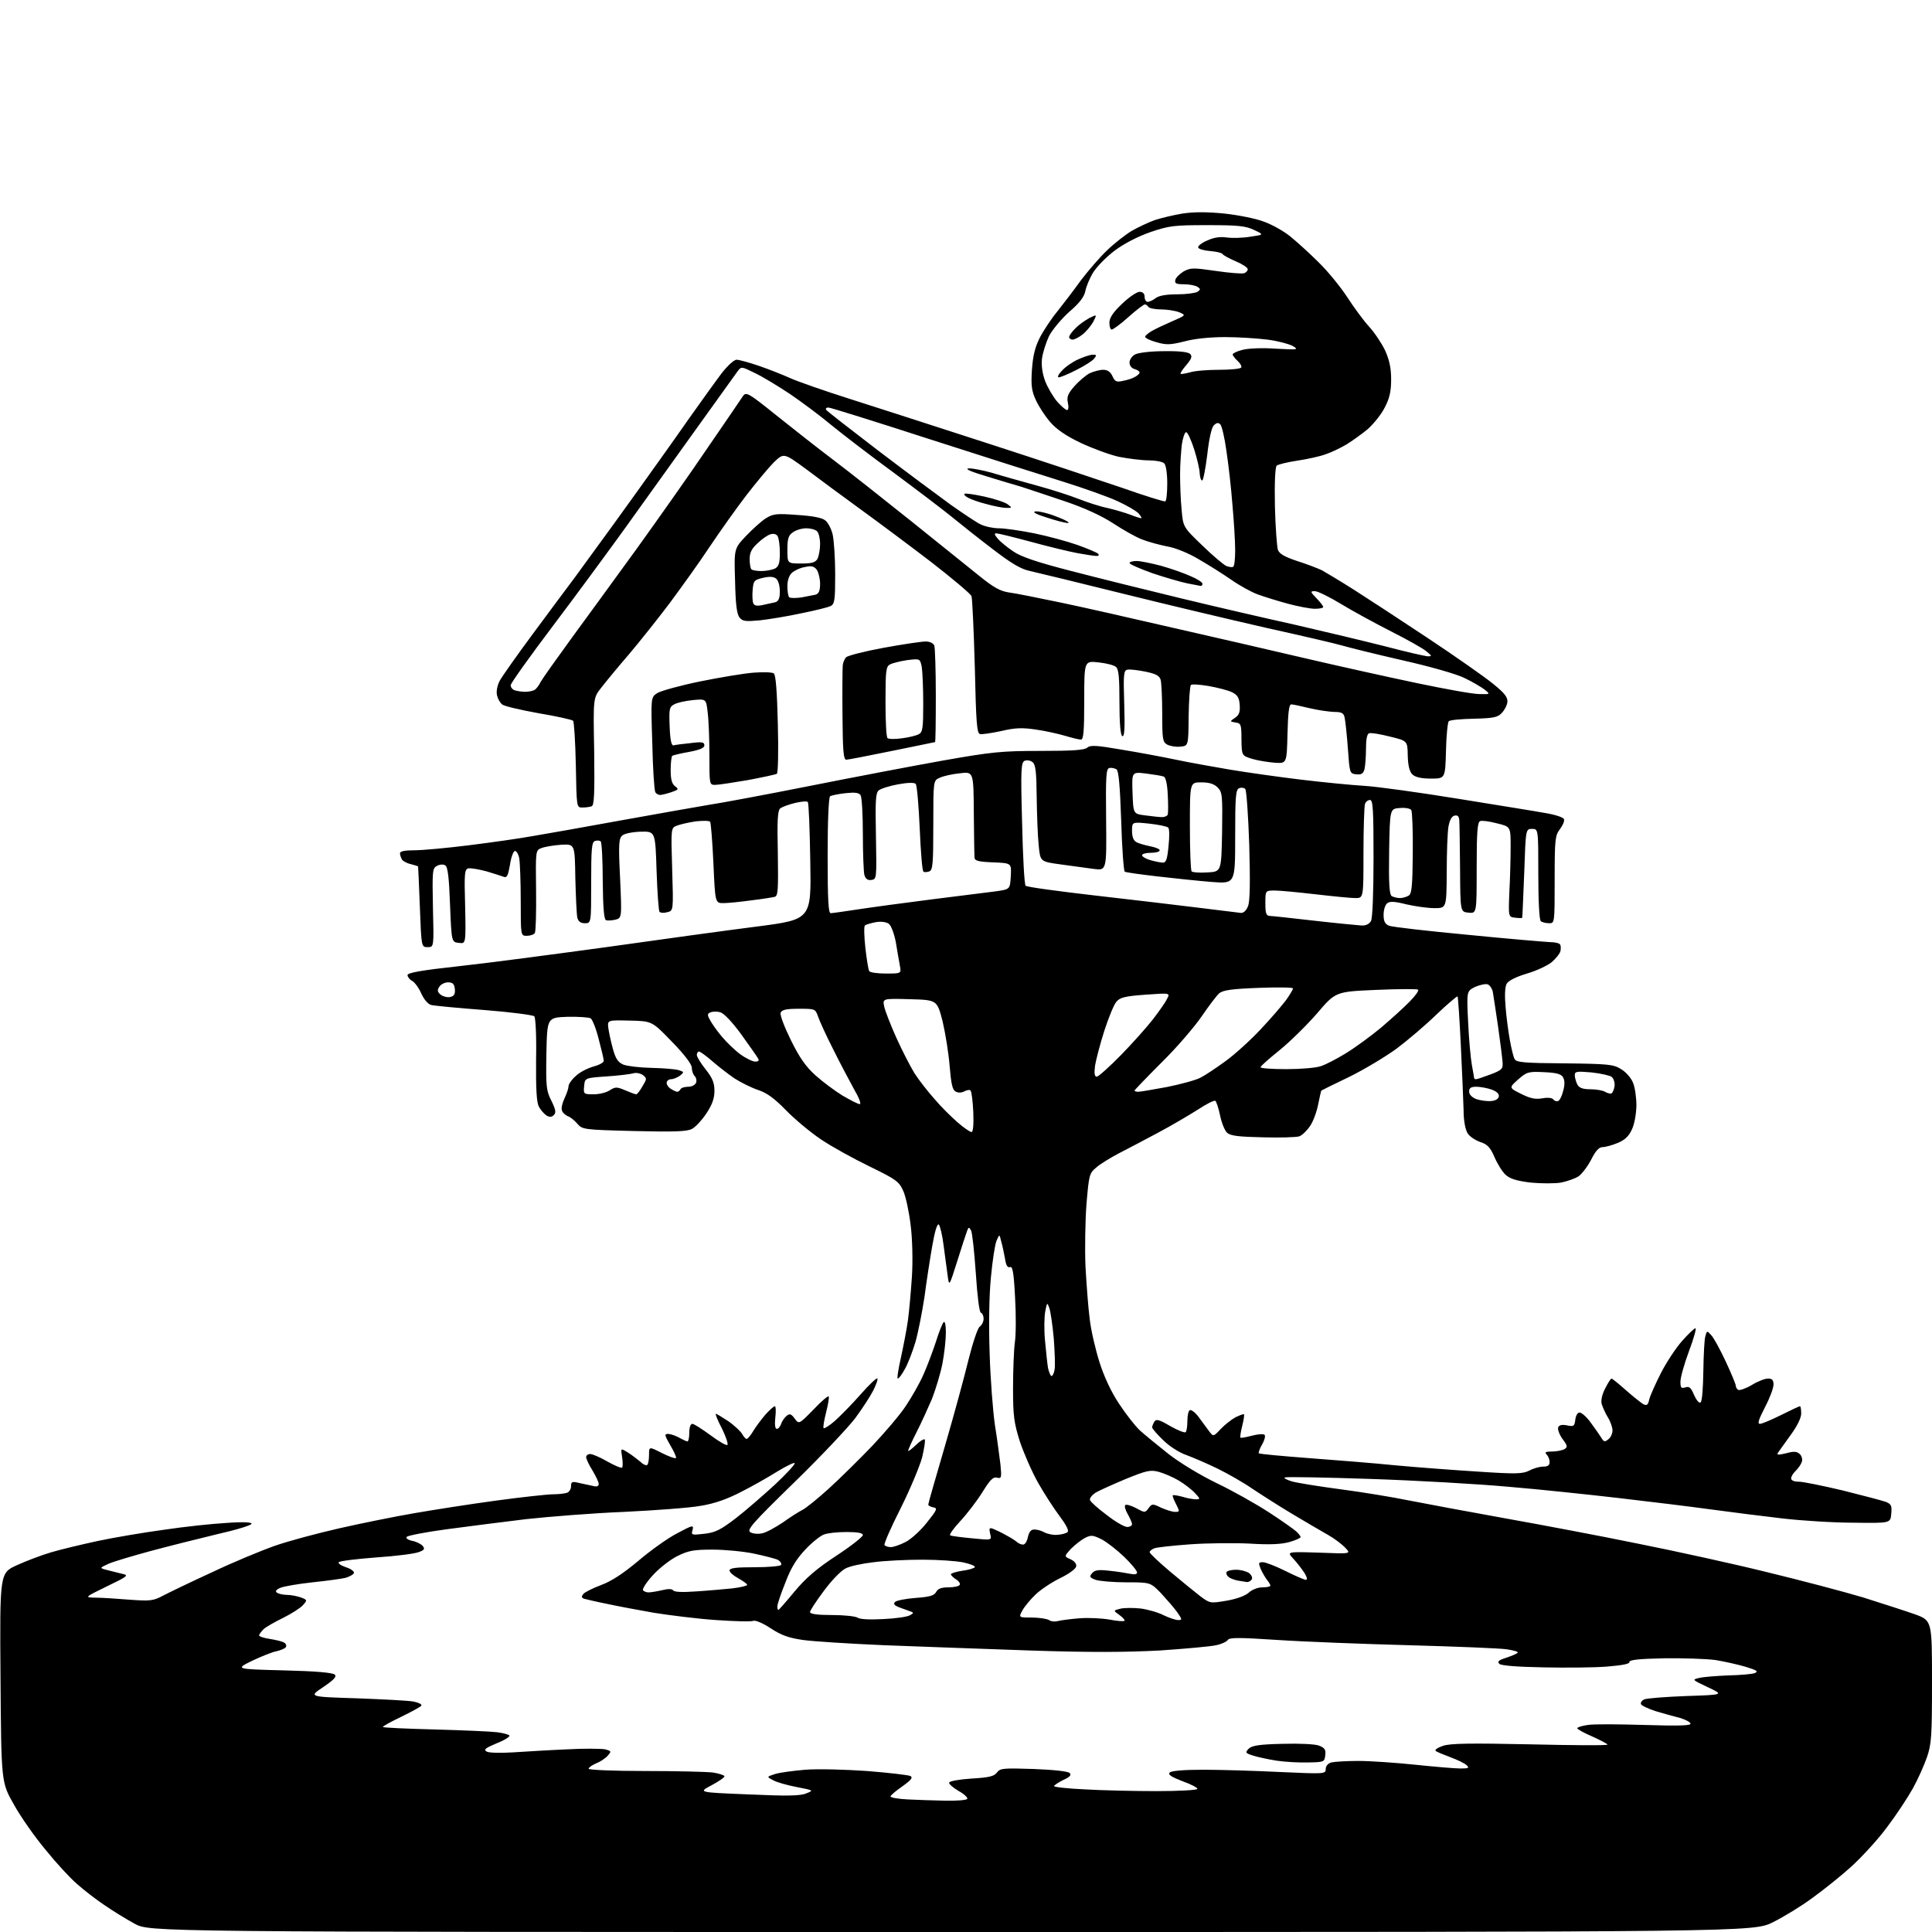 <?xml version="1.0" encoding="UTF-8" standalone="no"?>
<svg 
  version="1.1" 
  xmlns="http://www.w3.org/2000/svg" 
  xmlns:xlink="http://www.w3.org/1999/xlink" 
  xmlns:svg="http://www.w3.org/2000/svg"
  xmlns:rdf="http://www.w3.org/1999/02/22-rdf-syntax-ns#"
  xmlns:cc="http://creativecommons.org/ns#"
  xmlns:dc="http://purl.org/dc/elements/1.1/"
  viewBox="0 0 768 768"
  width="768"
  height="768"
>
<style>svg {background-color: white; }</style>"
<path stroke="none" fill="black" fill-rule="evenodd" d="M378.3,768.0C59.5,768.0 59.5,768.0 53.5,764.7C50.2,762.9 44.8,759.6 41.5,757.3C38.2,755.1 33.3,751.3 30.6,748.9C27.8,746.5 22.2,740.4 18.1,735.3C13.9,730.3 8.2,722.2 5.5,717.3C0.5,708.5 0.5,708.5 0.2,666.9C-0.1,625.3 -0.1,625.3 6.7,622.2C10.4,620.5 16.5,618.2 20.2,617.1C23.9,616.0 32.2,614.0 38.7,612.6C45.2,611.2 57.1,609.2 65.2,608.1C73.2,606.9 84.4,605.7 89.9,605.4C96.5,604.9 100.0,605.1 100.0,605.7C100.0,606.3 93.8,608.2 86.2,609.9C78.7,611.7 66.8,614.7 59.7,616.6C52.7,618.5 45.3,620.7 43.2,621.6C39.5,623.3 39.5,623.3 42.5,624.1C44.1,624.5 46.9,625.2 48.5,625.6C51.3,626.2 51.0,626.5 42.5,630.6C33.5,635.0 33.5,635.0 38.0,635.1C40.5,635.1 46.5,635.5 51.5,635.9C59.7,636.5 60.9,636.4 65.0,634.2C67.5,632.9 76.2,628.7 84.5,624.9C92.7,621.0 103.8,616.4 109.2,614.5C114.6,612.6 126.2,609.5 135.0,607.5C143.8,605.5 157.2,602.8 164.8,601.5C172.3,600.2 186.9,597.9 197.3,596.5C207.6,595.1 217.8,594.0 219.9,594.0C222.1,594.0 224.5,593.7 225.4,593.4C226.3,593.1 227.0,591.9 227.0,590.8C227.0,589.0 227.4,588.8 230.2,589.5C232.0,589.9 234.5,590.4 235.8,590.7C237.2,591.1 238.0,590.8 238.0,589.9C238.0,589.1 236.8,586.7 235.5,584.5C234.1,582.3 233.0,579.9 233.0,579.2C233.0,578.6 233.7,578.0 234.6,578.0C235.5,578.0 238.6,579.3 241.5,581.0C244.3,582.6 247.0,583.7 247.3,583.4C247.6,583.1 247.6,581.2 247.3,579.2C246.7,575.6 246.7,575.6 249.6,577.4C251.2,578.4 253.4,580.1 254.6,581.1C255.7,582.2 257.0,582.7 257.3,582.3C257.7,582.0 258.0,580.2 258.0,578.3C258.0,575.0 258.0,575.0 263.1,577.6C265.9,579.0 268.4,579.9 268.7,579.6C269.0,579.4 268.0,577.1 266.5,574.6C264.1,570.4 264.0,570.0 265.7,570.0C266.7,570.1 268.6,570.7 270.0,571.5C271.4,572.3 272.8,572.9 273.2,573.0C273.7,573.0 274.0,571.4 274.0,569.5C274.0,567.4 274.5,566.0 275.2,566.0C275.9,566.0 279.1,568.1 282.4,570.5C285.6,572.9 288.7,574.7 289.1,574.4C289.6,574.1 288.6,571.2 287.0,567.9C285.3,564.7 284.2,562.0 284.6,562.0C284.9,562.0 287.1,563.4 289.6,565.0C292.0,566.7 294.4,569.0 295.0,570.0C295.6,571.1 296.4,572.0 296.8,572.0C297.2,572.0 298.4,570.6 299.4,568.9C300.4,567.2 302.6,564.3 304.2,562.4C305.9,560.5 307.6,559.0 308.0,559.0C308.4,559.0 308.5,561.0 308.2,563.5C307.9,566.3 308.1,568.0 308.8,568.0C309.4,568.0 310.1,567.1 310.5,566.1C310.8,565.0 311.8,563.6 312.6,562.9C313.9,561.8 314.5,562.0 315.9,563.9C317.6,566.2 317.6,566.2 323.3,560.4C326.3,557.2 329.1,554.8 329.4,555.1C329.7,555.4 329.2,558.2 328.4,561.4C327.6,564.6 327.1,567.4 327.4,567.7C327.7,568.0 329.7,566.7 331.8,564.9C333.9,563.0 338.6,558.3 342.1,554.3C345.6,550.3 348.6,547.5 348.8,548.0C349.0,548.5 348.2,550.6 347.1,552.8C346.0,555.0 342.8,559.9 340.0,563.7C337.2,567.4 326.3,579.0 315.7,589.3C299.0,605.6 296.7,608.2 298.3,609.1C299.3,609.7 301.4,609.9 303.0,609.5C304.6,609.2 308.2,607.2 311.2,605.2C314.1,603.1 317.6,600.9 319.0,600.2C320.4,599.5 325.1,595.7 329.5,591.7C333.9,587.7 341.6,580.1 346.6,574.9C351.6,569.6 357.7,562.5 360.0,559.0C362.3,555.6 365.5,550.0 367.0,546.6C368.5,543.3 370.7,537.4 372.0,533.5C373.2,529.6 374.6,526.1 375.1,525.6C375.6,525.0 376.0,526.7 376.0,529.7C376.0,532.5 375.4,538.1 374.6,542.2C373.8,546.2 371.9,552.4 370.5,556.0C369.0,559.5 366.3,565.5 364.4,569.2C362.5,572.9 361.0,576.3 361.0,576.7C361.0,577.1 362.3,576.1 364.0,574.5C365.6,572.9 367.2,571.9 367.6,572.2C367.9,572.6 367.4,575.7 366.6,579.2C365.7,582.6 361.9,591.8 358.1,599.4C354.2,607.1 351.3,613.7 351.6,614.2C351.9,614.6 353.0,615.0 354.1,615.0C355.2,615.0 357.8,614.1 359.9,613.0C362.0,612.0 365.9,608.5 368.4,605.3C372.5,600.2 372.8,599.5 371.0,599.2C369.9,599.0 369.0,598.5 369.0,598.1C369.0,597.6 372.0,587.2 375.6,574.9C379.2,562.6 383.4,547.1 385.0,540.5C386.7,533.7 388.6,528.1 389.4,527.4C390.3,526.8 391.0,525.4 391.0,524.2C391.0,523.1 390.5,522.0 389.9,521.8C389.3,521.6 388.5,515.4 387.9,506.1C387.3,497.6 386.5,490.0 386.0,489.1C385.2,487.7 385.0,487.7 384.4,489.4C384.0,490.5 382.2,495.9 380.5,501.4C377.3,511.5 377.3,511.5 376.7,507.0C376.4,504.5 375.6,499.2 375.1,495.1C374.6,491.0 373.7,487.3 373.2,486.8C372.6,486.2 371.6,489.4 370.6,495.2C369.7,500.3 368.3,509.4 367.5,515.5C366.6,521.5 365.0,529.6 363.9,533.5C362.7,537.4 360.9,542.2 359.7,544.2C358.6,546.3 357.3,548.0 356.9,548.0C356.5,548.0 357.1,544.3 358.1,539.8C359.1,535.2 360.4,528.6 360.9,525.0C361.4,521.4 362.1,513.5 362.5,507.5C362.9,501.3 362.7,492.4 362.0,487.1C361.4,481.9 360.1,475.8 359.1,473.5C357.4,469.7 356.4,468.9 345.7,463.7C339.3,460.6 330.6,455.8 326.3,452.9C322.0,450.0 315.8,444.8 312.4,441.3C307.9,436.7 305.0,434.5 301.4,433.3C298.7,432.4 294.5,430.3 292.0,428.7C289.5,427.0 285.5,423.9 283.1,421.8C280.7,419.7 278.3,418.0 277.9,418.0C277.4,418.0 277.0,418.6 277.0,419.4C277.0,420.1 278.6,422.7 280.5,425.1C283.2,428.5 284.0,430.4 284.0,433.6C284.0,436.7 283.1,439.1 280.8,442.6C279.0,445.3 276.4,448.1 275.0,448.8C273.0,449.8 268.0,450.0 252.0,449.6C232.0,449.1 231.5,449.0 229.5,446.7C228.4,445.4 226.7,444.0 225.7,443.7C224.8,443.3 223.7,442.4 223.4,441.5C223.0,440.7 223.5,438.5 224.4,436.6C225.3,434.7 226.0,432.6 226.0,431.8C226.0,431.0 227.2,429.2 228.8,427.8C230.3,426.3 233.4,424.7 235.8,424.0C238.1,423.4 240.0,422.4 240.0,421.7C240.0,421.0 239.1,417.2 238.0,413.1C237.0,409.0 235.5,405.3 234.8,404.8C234.1,404.4 229.9,404.1 225.5,404.2C217.5,404.5 217.5,404.5 217.2,418.8C217.0,431.9 217.1,433.5 219.2,437.6C220.9,441.1 221.1,442.3 220.2,443.2C219.3,444.1 218.5,444.2 217.2,443.4C216.3,442.8 214.9,441.2 214.2,439.9C213.3,438.2 213.0,432.8 213.1,421.2C213.3,411.9 212.9,404.5 212.4,404.0C211.9,403.5 202.9,402.3 192.5,401.5C182.0,400.7 172.6,399.8 171.4,399.5C170.2,399.2 168.6,397.4 167.5,395.0C166.5,392.7 164.8,390.4 163.8,389.9C162.8,389.4 162.0,388.3 162.0,387.6C162.0,386.7 167.5,385.7 182.2,384.1C193.4,382.9 219.8,379.4 241.0,376.5C262.2,373.5 289.2,369.8 301.0,368.3C322.5,365.5 322.5,365.5 322.1,342.5C321.9,329.8 321.5,319.2 321.1,318.8C320.8,318.4 318.5,318.6 316.0,319.2C313.5,319.8 310.9,320.8 310.2,321.3C309.1,322.2 308.9,326.0 309.2,339.2C309.4,353.5 309.3,356.1 308.0,356.5C307.2,356.7 303.0,357.4 298.7,357.9C294.4,358.5 289.4,359.0 287.6,359.0C284.3,359.0 284.3,359.0 283.6,343.3C283.2,334.6 282.6,327.2 282.3,326.7C282.0,326.2 279.5,326.2 276.6,326.5C273.8,326.9 270.4,327.7 269.1,328.2C266.7,329.1 266.7,329.1 267.2,345.5C267.7,362.0 267.7,362.0 265.3,362.6C264.0,363.0 262.6,362.9 262.2,362.5C261.8,362.2 261.3,354.8 261.0,346.2C260.5,330.5 260.5,330.5 254.8,330.6C251.6,330.7 248.3,331.3 247.4,332.1C246.0,333.3 245.8,335.3 246.5,349.2C247.2,364.9 247.2,364.9 244.6,365.6C243.2,365.9 241.6,366.0 240.9,365.8C240.1,365.5 239.7,360.7 239.6,350.3C239.6,342.0 239.2,334.8 238.8,334.5C238.4,334.1 237.4,334.0 236.5,334.3C235.2,334.8 235.0,337.4 235.0,351.0C235.0,367.0 235.0,367.0 232.5,367.0C230.8,367.0 229.9,366.3 229.5,364.8C229.2,363.5 228.9,356.4 228.7,349.0C228.5,335.5 228.5,335.5 223.1,335.8C220.1,336.0 216.6,336.6 215.3,337.1C212.9,338.0 212.9,338.0 213.1,353.9C213.2,362.6 213.0,370.3 212.6,370.9C212.2,371.5 210.8,372.0 209.4,372.0C207.0,372.0 207.0,372.0 207.0,358.1C207.0,350.5 206.7,342.8 206.4,341.1C206.0,339.3 205.2,338.1 204.6,338.3C204.0,338.5 203.1,341.0 202.7,343.9C202.0,347.9 201.5,349.0 200.4,348.6C199.6,348.3 196.5,347.3 193.5,346.4C190.5,345.6 187.2,345.0 186.2,345.2C184.7,345.5 184.5,346.9 184.9,360.3C185.2,375.2 185.2,375.2 182.4,374.8C179.5,374.5 179.5,374.5 178.9,359.7C178.5,348.7 178.0,344.6 177.0,344.0C176.2,343.5 174.8,343.6 173.7,344.2C171.9,345.1 171.8,346.2 172.1,360.9C172.5,376.5 172.5,376.5 170.0,376.5C167.5,376.5 167.5,376.5 166.9,360.5C166.6,351.7 166.2,344.4 166.2,344.4C166.1,344.3 164.8,343.9 163.3,343.5C161.8,343.2 160.2,342.3 159.8,341.7C159.4,341.0 159.0,339.9 159.0,339.2C159.0,338.4 160.8,338.0 164.8,338.0C167.9,338.0 177.7,337.1 186.5,336.0C195.3,334.9 206.6,333.3 211.5,332.4C216.4,331.6 232.7,328.7 247.5,326.0C262.4,323.3 277.9,320.6 282.0,319.9C286.1,319.3 303.9,316.0 321.5,312.5C339.1,309.0 363.2,304.4 375.0,302.3C394.3,298.9 398.2,298.5 413.6,298.5C426.1,298.5 431.1,298.2 432.2,297.2C433.5,296.1 436.0,296.3 445.9,298.0C452.6,299.1 462.3,300.9 467.5,302.0C472.7,303.1 482.2,304.8 488.7,305.9C495.2,307.0 507.9,308.8 517.0,309.9C526.1,311.0 537.5,312.1 542.5,312.4C547.5,312.7 564.1,315.0 579.5,317.5C594.9,320.0 610.6,322.5 614.3,323.2C618.1,323.8 621.4,324.9 621.7,325.6C622.0,326.4 621.2,328.1 620.1,329.6C618.2,332.1 618.0,333.5 618.0,349.6C618.0,367.0 618.0,367.0 615.8,367.0C614.5,367.0 613.0,366.6 612.5,366.2C611.9,365.8 611.5,358.3 611.5,347.5C611.5,329.5 611.5,329.5 609.0,329.5C606.5,329.5 606.5,329.5 605.9,347.0C605.5,356.6 605.2,364.6 605.1,364.8C605.1,365.0 603.8,365.0 602.3,364.8C599.6,364.5 599.6,364.5 600.0,354.5C600.3,349.0 600.5,340.9 600.5,336.6C600.5,328.6 600.5,328.6 595.1,327.3C592.1,326.5 589.1,326.1 588.4,326.4C587.3,326.8 587.0,330.7 587.0,345.0C587.0,363.1 587.0,363.1 583.8,362.8C580.5,362.5 580.5,362.5 580.4,345.5C580.3,336.1 580.2,327.5 580.1,326.2C580.0,324.5 579.5,324.0 578.3,324.2C577.1,324.4 576.3,325.9 575.8,328.5C575.4,330.7 575.1,338.9 575.1,346.8C575.0,361.0 575.0,361.0 570.2,361.0C567.6,361.0 562.6,360.3 559.1,359.5C554.3,358.3 552.4,358.2 551.4,359.1C550.6,359.7 550.0,361.8 550.0,363.6C550.0,366.2 550.5,367.3 552.2,368.0C553.5,368.5 567.5,370.1 583.5,371.6C599.5,373.2 614.1,374.4 616.0,374.5C617.9,374.5 619.8,374.9 620.1,375.4C620.5,375.8 620.5,377.1 620.3,378.1C620.0,379.2 618.4,381.1 616.8,382.5C615.2,383.8 610.8,385.9 607.0,387.0C602.4,388.4 599.7,389.8 598.9,391.1C598.2,392.5 598.1,395.8 598.5,400.4C598.8,404.3 599.6,410.2 600.2,413.5C600.8,416.8 601.6,420.2 602.1,421.0C602.7,422.3 605.9,422.6 622.0,422.7C639.4,422.9 641.4,423.1 644.4,425.0C646.3,426.1 648.4,428.5 649.1,430.3C649.9,432.0 650.5,436.2 650.5,439.5C650.4,443.1 649.7,447.0 648.6,449.2C647.4,451.8 645.7,453.3 642.9,454.4C640.7,455.3 638.1,456.0 637.0,456.0C635.6,456.0 634.2,457.6 632.5,461.0C631.1,463.7 628.8,466.7 627.5,467.6C626.1,468.5 623.0,469.6 620.5,470.1C618.1,470.5 612.7,470.5 608.5,470.1C602.8,469.4 600.3,468.6 598.5,467.0C597.2,465.8 595.2,462.6 594.1,460.0C592.4,456.1 591.3,454.9 588.5,454.0C586.5,453.3 584.2,451.8 583.4,450.5C582.5,449.0 581.8,445.6 581.8,441.3C581.7,437.6 581.2,425.9 580.7,415.5C580.2,405.1 579.6,396.3 579.4,396.1C579.2,395.9 575.4,399.1 571.0,403.3C566.7,407.5 559.5,413.6 555.1,416.9C550.7,420.1 542.2,425.2 536.3,428.1C530.4,430.9 525.4,433.4 525.3,433.5C525.1,433.6 524.6,436.1 524.0,439.0C523.4,442.0 522.0,445.9 520.7,447.7C519.5,449.5 517.6,451.3 516.5,451.7C515.4,452.1 508.9,452.3 502.0,452.1C492.4,451.9 489.1,451.5 487.8,450.3C486.9,449.5 485.6,446.4 485.0,443.4C484.4,440.5 483.5,437.8 483.1,437.6C482.6,437.3 479.5,438.9 476.0,441.2C472.5,443.4 465.4,447.6 460.1,450.4C454.8,453.2 447.9,456.9 444.7,458.5C441.5,460.2 437.5,462.6 435.9,464.0C433.0,466.4 432.9,466.9 431.9,478.5C431.4,485.1 431.2,496.4 431.5,503.5C431.9,510.6 432.6,520.1 433.2,524.5C433.7,528.9 435.5,536.6 437.1,541.6C438.9,547.3 441.8,553.5 444.9,558.1C447.6,562.2 451.3,566.9 453.1,568.6C455.0,570.3 460.1,574.5 464.4,577.9C469.0,581.5 477.1,586.4 483.7,589.6C490.0,592.6 499.2,597.8 504.3,601.1C509.4,604.4 514.3,607.9 515.2,608.7C516.2,609.6 517.0,610.6 517.0,611.0C517.0,611.4 515.0,612.3 512.5,613.0C509.3,613.9 504.5,614.1 496.7,613.6C490.5,613.3 479.9,613.4 473.0,613.9C466.1,614.4 459.7,615.1 458.8,615.5C457.8,615.9 457.0,616.6 457.0,617.0C457.0,617.5 460.6,620.9 465.1,624.7C469.5,628.4 474.9,632.8 477.1,634.5C481.0,637.4 481.1,637.4 487.6,636.3C491.7,635.6 495.1,634.3 496.4,633.1C497.7,631.9 500.0,631.0 501.8,631.0C503.6,631.0 505.0,630.7 505.0,630.3C505.0,630.0 504.4,628.9 503.7,628.1C503.0,627.2 501.9,625.3 501.2,623.8C500.2,621.3 500.2,621.0 502.0,621.0C503.1,621.0 507.2,622.6 511.0,624.5C514.8,626.4 518.5,628.0 519.1,628.0C519.8,628.0 519.6,627.0 518.5,625.2C517.5,623.7 515.6,621.2 514.1,619.6C511.5,616.8 511.5,616.8 524.3,617.2C537.1,617.7 537.1,617.7 534.8,615.3C533.5,613.9 530.5,611.6 528.0,610.2C525.5,608.8 519.2,605.1 514.0,602.0C508.8,598.9 501.6,594.3 498.0,591.9C494.4,589.4 488.1,585.8 484.0,583.8C479.9,581.8 474.3,579.4 471.6,578.4C468.9,577.5 464.8,574.9 462.4,572.5C460.0,570.2 458.0,567.9 458.0,567.4C458.0,566.9 458.4,565.9 458.9,565.1C459.6,564.0 460.8,564.3 465.2,566.9C468.2,568.6 471.0,569.7 471.3,569.3C471.7,569.0 472.0,567.0 472.0,564.9C472.0,562.8 472.4,560.9 472.9,560.6C473.4,560.2 474.9,561.3 476.2,562.9C477.4,564.6 479.3,567.1 480.4,568.6C482.3,571.2 482.3,571.2 485.2,568.1C486.8,566.4 489.5,564.3 491.1,563.4C492.8,562.6 494.3,562.0 494.5,562.2C494.7,562.4 494.4,564.5 493.8,566.8C493.2,569.2 492.9,571.2 493.1,571.5C493.3,571.7 495.4,571.3 497.7,570.7C500.0,570.1 502.3,569.9 502.7,570.4C503.1,570.8 502.7,572.5 501.7,574.2C500.7,575.9 500.2,577.5 500.4,577.7C500.7,578.0 509.5,578.8 520.0,579.6C530.5,580.4 546.1,581.6 554.8,582.5C563.4,583.3 578.2,584.4 587.7,585.0C602.7,586.0 605.2,585.9 607.9,584.6C609.5,583.7 612.0,583.0 613.5,583.0C615.2,583.0 616.0,582.5 616.0,581.2C616.0,580.2 615.5,578.9 614.8,578.2C613.9,577.3 614.4,577.0 617.0,577.0C618.9,577.0 621.2,576.5 622.0,576.0C623.2,575.2 623.1,574.6 621.1,572.0C619.9,570.3 619.1,568.2 619.4,567.4C619.8,566.5 620.8,566.2 622.9,566.6C625.6,567.2 625.9,566.9 626.2,564.4C626.4,562.7 627.1,561.5 627.9,561.5C628.7,561.5 630.8,563.3 632.4,565.6C634.1,567.9 636.0,570.6 636.6,571.6C637.6,573.2 637.9,573.3 639.4,572.1C640.3,571.4 641.0,569.8 641.0,568.6C641.0,567.5 640.2,565.1 639.2,563.5C638.2,561.9 637.1,559.4 636.7,558.1C636.3,556.6 636.9,554.2 638.1,551.9C639.2,549.7 640.3,548.0 640.6,548.0C640.9,548.0 643.5,550.1 646.3,552.6C649.1,555.1 652.2,557.5 653.1,558.1C654.6,558.9 655.1,558.6 655.6,556.3C656.0,554.7 658.1,550.0 660.3,545.7C662.5,541.4 666.3,535.7 668.7,533.0C671.2,530.2 673.5,528.0 674.0,528.0C674.4,528.0 673.3,532.1 671.4,537.1C669.5,542.2 668.0,547.6 668.0,549.2C668.0,551.7 668.3,552.0 670.0,551.5C671.5,551.0 672.2,551.6 673.4,554.5C674.3,556.5 675.4,557.9 676.0,557.5C676.6,557.1 677.0,552.0 677.1,545.2C677.2,538.8 677.5,532.4 677.9,531.2C678.5,528.9 678.6,528.9 680.2,530.7C681.2,531.7 683.8,536.5 686.0,541.2C688.2,545.9 690.0,550.3 690.0,550.8C690.0,551.4 690.4,552.2 691.0,552.5C691.5,552.8 693.9,552.0 696.3,550.6C698.7,549.1 701.6,548.0 702.8,548.0C704.5,548.0 705.0,548.6 705.0,550.4C705.0,551.8 703.5,555.8 701.6,559.4C699.1,564.3 698.5,566.0 699.6,566.0C700.4,566.0 704.2,564.4 708.0,562.5C711.8,560.6 715.2,559.0 715.5,559.0C715.8,559.0 716.0,560.3 716.0,561.9C716.0,563.7 714.4,566.9 711.7,570.6C709.3,573.9 707.1,577.0 706.7,577.6C706.2,578.4 707.1,578.4 710.0,577.7C712.9,576.9 714.2,576.9 715.3,577.9C716.1,578.5 716.6,579.9 716.3,581.0C716.0,582.0 714.9,583.6 713.9,584.6C712.9,585.5 712.0,586.9 712.0,587.7C712.0,588.5 713.2,589.0 715.1,589.0C716.7,589.0 724.6,590.6 732.6,592.5C740.6,594.5 748.2,596.5 749.6,597.0C751.8,597.9 752.1,598.5 751.8,601.7C751.5,605.5 751.5,605.5 737.0,605.3C729.0,605.3 716.2,604.5 708.5,603.6C700.8,602.7 688.0,601.1 680.0,600.0C672.0,598.9 655.6,596.9 643.5,595.5C631.4,594.1 611.6,592.0 599.5,591.0C587.4,589.9 562.8,588.5 544.8,587.9C526.8,587.3 511.5,587.0 510.8,587.3C510.1,587.5 511.3,588.2 513.6,588.9C515.8,589.5 524.5,590.9 532.8,592.0C541.2,593.1 553.5,595.1 560.3,596.5C567.0,597.8 584.0,601.0 598.0,603.5C612.0,606.0 635.9,610.5 651.0,613.6C666.1,616.6 689.3,621.7 702.6,625.0C715.8,628.2 732.9,632.7 740.6,635.0C748.2,637.4 757.5,640.4 761.2,641.7C768.0,644.2 768.0,644.2 768.0,668.5C768.0,690.1 767.8,693.3 766.0,698.5C764.9,701.7 762.4,707.3 760.4,710.9C758.4,714.5 753.8,721.5 750.0,726.5C746.3,731.5 739.8,738.5 735.7,742.2C731.6,745.9 724.7,751.4 720.4,754.5C716.1,757.7 709.0,762.0 704.8,764.1C697.0,768.0 697.0,768.0 378.3,768.0zM375.7,715.8C380.2,715.9 384.1,715.6 384.5,715.1C384.8,714.6 383.2,713.1 381.0,711.9C378.8,710.6 377.1,709.1 377.3,708.6C377.5,708.0 381.5,707.3 386.3,707.0C393.2,706.6 395.2,706.1 396.3,704.6C397.6,702.9 398.8,702.8 410.9,703.2C418.6,703.5 424.5,704.1 425.2,704.8C426.0,705.6 425.3,706.4 422.6,707.6C420.6,708.6 419.0,709.7 419.0,710.0C419.0,710.4 424.5,711.0 431.2,711.3C437.8,711.7 450.7,712.0 459.7,712.0C468.6,712.0 476.0,711.6 476.0,711.1C476.0,710.6 473.3,709.2 469.9,708.0C465.5,706.3 464.2,705.4 465.0,704.6C465.7,703.9 470.7,703.5 478.3,703.5C485.0,703.5 498.7,703.9 508.8,704.4C526.6,705.2 527.0,705.2 527.0,703.2C527.0,702.0 527.9,701.0 529.2,700.6C530.5,700.3 535.3,700.0 540.0,700.0C544.7,700.0 554.8,700.7 562.5,701.5C570.2,702.3 578.3,703.0 580.5,703.0C583.8,703.0 584.2,702.8 583.0,701.7C582.2,700.9 579.2,699.5 576.5,698.5C573.8,697.5 571.1,696.4 570.7,696.0C570.2,695.6 571.5,694.7 573.6,694.0C576.5,693.0 584.6,692.9 608.2,693.4C625.1,693.8 639.0,693.9 639.0,693.5C639.0,693.2 636.3,691.8 633.0,690.3C629.7,688.9 627.0,687.4 627.0,687.0C627.0,686.6 628.9,686.0 631.2,685.7C633.6,685.3 643.7,685.4 653.8,685.7C666.9,686.1 672.0,686.0 672.0,685.2C672.0,684.6 670.1,683.6 667.8,682.9C665.4,682.3 661.1,681.1 658.1,680.2C655.1,679.2 652.5,678.0 652.3,677.4C652.1,676.8 652.7,675.9 653.7,675.5C654.7,675.1 662.2,674.5 670.4,674.2C685.3,673.7 685.3,673.7 678.9,670.7C672.6,667.7 672.5,667.7 675.5,667.0C677.1,666.6 682.3,666.2 687.0,666.0C691.7,665.9 696.4,665.5 697.5,665.1C699.1,664.4 698.5,664.0 694.0,662.6C691.0,661.7 685.6,660.5 682.0,659.9C678.4,659.4 669.2,659.1 661.5,659.2C651.6,659.4 647.6,659.8 647.7,660.7C647.9,661.4 644.9,662.0 638.7,662.5C633.6,662.9 622.2,663.0 613.3,662.8C602.9,662.6 596.7,662.1 596.0,661.4C595.1,660.5 595.8,659.9 598.7,659.0C600.8,658.3 602.9,657.4 603.3,657.0C603.7,656.6 601.7,656.0 598.8,655.6C595.9,655.2 578.4,654.5 560.0,654.0C541.6,653.5 518.0,652.6 507.7,651.9C492.5,650.9 488.7,650.9 488.1,651.9C487.6,652.6 485.5,653.6 483.4,654.0C481.3,654.5 471.2,655.4 461.0,656.1C447.6,656.8 433.4,656.9 409.5,656.1C391.4,655.5 365.2,654.5 351.5,654.0C337.8,653.4 323.2,652.5 319.1,651.9C313.5,651.1 310.5,650.0 306.4,647.3C303.4,645.3 300.4,644.0 299.5,644.3C298.7,644.7 292.0,644.5 284.7,644.0C277.3,643.5 266.2,642.1 259.9,641.1C253.6,640.0 245.1,638.4 241.0,637.5C236.9,636.7 232.9,635.7 232.1,635.5C231.1,635.1 231.1,634.6 231.9,633.6C232.5,632.9 235.7,631.3 238.9,630.1C243.0,628.6 247.6,625.6 253.7,620.5C258.5,616.4 265.5,611.4 269.2,609.5C275.4,606.2 275.8,606.1 275.3,608.2C274.7,610.2 274.9,610.3 280.0,609.7C284.4,609.2 286.5,608.1 292.4,603.6C296.3,600.6 303.3,594.5 308.0,590.2C312.7,585.8 316.2,582.0 315.9,581.6C315.6,581.3 312.5,582.8 308.9,585.0C305.4,587.2 298.9,590.9 294.5,593.1C289.1,595.9 284.1,597.7 278.5,598.6C274.1,599.4 260.4,600.4 248.0,601.0C235.6,601.5 218.1,602.9 209.0,603.9C199.9,605.0 185.8,606.8 177.6,607.9C169.4,609.0 162.2,610.4 161.7,610.9C161.2,611.4 162.0,612.1 163.8,612.5C165.5,612.8 167.4,613.8 168.0,614.5C169.0,615.7 168.7,616.2 166.4,617.0C164.9,617.6 157.3,618.6 149.6,619.1C141.8,619.7 135.1,620.5 134.7,621.0C134.2,621.4 135.5,622.3 137.5,623.0C139.5,623.6 140.9,624.7 140.7,625.3C140.5,625.9 139.0,626.7 137.4,627.2C135.8,627.6 129.9,628.4 124.2,629.0C118.6,629.6 112.8,630.6 111.4,631.2C109.6,632.0 109.3,632.6 110.2,633.2C110.9,633.6 112.7,634.0 114.2,634.0C115.7,634.0 118.1,634.5 119.6,635.0C122.2,636.0 122.2,636.1 120.4,638.1C119.3,639.3 115.8,641.5 112.6,643.1C109.3,644.7 105.8,646.7 104.8,647.6C103.8,648.6 103.0,649.7 103.0,650.1C103.0,650.5 105.0,651.2 107.3,651.5C109.7,651.9 112.3,652.5 113.0,653.0C113.7,653.4 114.0,654.2 113.6,654.8C113.3,655.3 111.6,656.0 109.9,656.4C108.2,656.7 103.8,658.5 100.2,660.2C93.5,663.5 93.5,663.5 112.7,664.0C125.4,664.3 132.3,664.9 133.1,665.7C133.9,666.5 132.8,667.7 128.4,670.7C122.7,674.5 122.7,674.5 141.7,675.1C152.2,675.5 162.4,676.0 164.4,676.4C166.4,676.8 167.8,677.5 167.5,678.0C167.2,678.5 163.5,680.5 159.4,682.5C155.2,684.5 152.0,686.3 152.2,686.5C152.4,686.8 161.8,687.2 173.1,687.5C184.3,687.8 195.4,688.3 197.7,688.6C200.1,688.9 202.2,689.5 202.5,689.9C202.7,690.4 200.5,691.8 197.4,693.0C192.9,694.9 192.1,695.5 193.5,696.3C194.4,696.8 199.0,696.9 203.8,696.6C208.6,696.3 218.2,695.7 225.2,695.4C232.2,695.0 239.1,695.1 240.6,695.4C243.1,696.1 243.1,696.2 241.5,698.0C240.6,699.0 238.5,700.4 236.9,701.0C235.3,701.7 234.0,702.6 234.0,703.1C234.0,703.6 244.1,704.0 256.4,704.0C268.7,704.0 280.8,704.3 283.4,704.6C285.9,705.0 288.0,705.7 288.0,706.1C288.0,706.6 285.6,708.2 282.8,709.7C277.5,712.5 277.5,712.5 297.5,713.3C312.9,714.0 318.2,713.9 320.5,712.9C323.5,711.7 323.5,711.7 316.8,710.4C313.1,709.7 308.8,708.5 307.4,707.7C304.7,706.3 304.7,706.3 308.1,705.2C310.0,704.6 315.4,703.9 320.1,703.5C324.9,703.1 335.9,703.4 344.6,704.0C353.4,704.7 361.1,705.6 361.9,706.0C363.0,706.6 362.2,707.6 358.7,710.1C356.1,711.9 354.0,713.7 354.0,714.1C354.0,714.6 357.0,715.1 360.8,715.3C364.5,715.5 371.2,715.7 375.7,715.8zM520.0,700.6C516.4,700.7 510.8,700.4 507.5,699.9C504.3,699.4 500.1,698.5 498.2,697.9C495.0,696.9 494.9,696.7 496.4,695.1C497.7,693.9 500.6,693.4 509.8,693.2C516.7,693.0 522.7,693.3 524.3,693.9C526.6,694.8 527.1,695.5 526.8,697.8C526.5,700.4 526.3,700.5 520.0,700.6zM420.5,644.4C421.6,644.1 425.4,643.6 429.0,643.3C432.6,643.0 438.0,643.3 441.0,643.8C444.0,644.4 446.7,644.6 447.0,644.3C447.3,644.1 446.4,643.0 445.0,642.0C442.5,640.2 442.5,640.2 445.3,639.5C446.8,639.1 450.5,639.1 453.4,639.4C456.4,639.8 460.5,641.0 462.6,642.1C464.7,643.1 467.3,644.0 468.3,644.0C470.0,644.0 470.0,643.8 467.9,640.8C466.6,639.0 463.7,635.7 461.5,633.3C457.3,629.0 457.3,629.0 447.7,629.0C442.5,629.0 436.9,628.5 435.5,628.0C433.1,627.1 433.0,626.7 434.1,625.4C435.2,624.1 436.6,623.9 441.0,624.4C444.0,624.7 447.7,625.3 449.2,625.6C451.1,626.0 452.0,625.8 452.0,625.1C452.0,624.4 449.7,621.6 446.9,618.9C444.1,616.2 440.0,613.0 437.9,611.9C434.4,610.2 433.7,610.1 431.2,611.4C429.7,612.2 427.3,614.1 425.7,615.7C423.0,618.7 423.0,618.7 425.5,619.8C427.2,620.6 428.0,621.7 427.8,622.7C427.6,623.7 424.8,625.7 421.5,627.3C418.2,628.9 413.8,631.8 411.7,633.8C409.6,635.8 407.2,638.7 406.4,640.2C404.9,643.0 404.9,643.0 410.2,643.0C413.1,643.0 416.2,643.5 417.0,644.0C417.8,644.6 419.4,644.7 420.5,644.4zM351.2,643.6C356.0,643.4 360.7,642.7 361.7,642.1C363.2,641.3 363.3,641.0 362.0,640.6C361.2,640.3 359.2,639.6 357.6,639.0C355.5,638.2 355.0,637.6 355.8,636.8C356.4,636.2 360.1,635.5 364.0,635.2C369.5,634.8 371.3,634.3 372.1,632.9C372.8,631.5 374.2,631.0 377.0,631.0C379.1,631.0 381.2,630.6 381.5,630.0C381.8,629.5 381.2,628.5 380.0,627.8C378.9,627.1 378.0,626.2 378.0,625.8C378.0,625.4 380.0,624.8 382.5,624.4C385.0,624.1 387.2,623.4 387.5,623.0C387.8,622.5 385.7,621.7 383.0,621.1C380.2,620.5 372.9,620.0 366.7,620.0C360.5,620.0 351.8,620.4 347.3,621.0C342.8,621.5 337.7,622.6 336.1,623.5C334.4,624.3 330.5,628.3 327.5,632.4C324.5,636.4 322.0,640.2 322.0,640.8C322.0,641.6 324.8,642.0 330.8,642.0C335.6,642.0 340.2,642.5 341.0,643.1C341.9,643.7 345.9,643.9 351.2,643.6zM309.4,640.0C309.6,640.0 312.5,636.7 315.8,632.7C320.3,627.3 324.7,623.5 332.5,618.4C338.3,614.6 343.0,610.9 343.0,610.2C343.0,609.4 341.0,609.0 336.6,609.0C333.0,609.0 329.0,609.4 327.5,610.0C326.1,610.5 322.7,613.2 320.1,616.0C316.7,619.6 314.4,623.2 312.2,629.1C310.4,633.5 309.0,637.8 309.0,638.6C309.0,639.4 309.2,640.0 309.4,640.0zM257.8,633.0C258.7,633.0 261.2,632.6 263.3,632.1C265.7,631.5 267.2,631.6 267.6,632.2C268.1,632.9 271.4,633.0 276.9,632.6C281.6,632.3 288.1,631.7 291.2,631.4C294.4,631.0 297.0,630.4 297.0,630.0C297.0,629.6 295.4,628.5 293.5,627.4C291.6,626.4 290.0,625.0 290.0,624.3C290.0,623.3 292.6,623.0 299.9,623.0C305.4,623.0 310.1,622.6 310.5,622.1C310.8,621.5 310.2,620.7 309.3,620.1C308.3,619.6 304.0,618.5 299.8,617.6C295.5,616.7 288.1,616.0 283.2,616.0C275.7,616.0 273.6,616.4 269.2,618.6C266.4,620.0 262.0,623.4 259.5,626.2C257.0,628.9 255.3,631.6 255.6,632.1C255.9,632.6 256.9,633.0 257.8,633.0zM495.7,628.9C495.0,628.8 493.4,628.5 492.0,628.3C490.6,628.0 488.9,627.4 488.3,626.8C487.6,626.2 487.3,625.4 487.6,624.9C487.9,624.4 489.6,624.0 491.4,624.0C493.2,624.0 495.4,624.6 496.5,625.3C497.5,626.1 498.0,627.2 497.6,627.8C497.2,628.5 496.3,628.9 495.7,628.9zM406.7,614.0C407.5,614.0 408.3,612.6 408.6,611.0C409.1,608.9 409.8,608.0 411.2,608.0C412.3,608.0 414.1,608.5 415.3,609.2C416.5,609.8 418.8,610.3 420.5,610.1C422.1,610.0 423.9,609.5 424.4,609.0C425.0,608.4 423.7,606.0 421.3,602.8C419.1,599.9 415.2,593.9 412.7,589.5C410.2,585.1 407.0,577.7 405.4,573.0C403.1,565.6 402.7,562.9 402.7,552.0C402.7,545.1 403.0,536.9 403.4,533.8C403.9,530.6 403.9,522.4 403.5,515.6C403.0,505.8 402.5,503.2 401.5,503.7C400.5,504.0 399.9,503.0 399.5,500.3C399.1,498.2 398.5,495.1 398.0,493.5C397.3,490.5 397.3,490.5 396.1,493.3C395.5,494.8 394.5,501.3 393.9,507.8C393.2,515.0 393.0,526.5 393.4,538.0C393.7,548.2 394.7,561.0 395.5,566.5C396.4,572.0 397.3,579.1 397.7,582.2C398.2,587.5 398.1,587.8 396.3,587.4C394.8,587.0 393.6,588.2 390.5,593.2C388.3,596.7 384.4,601.8 381.7,604.7C379.1,607.5 377.3,610.0 377.7,610.3C378.1,610.6 382.1,611.1 386.4,611.5C394.3,612.3 394.3,612.3 393.6,609.7C393.1,607.5 393.3,607.2 394.7,607.7C395.7,608.1 398.1,609.2 400.0,610.3C401.9,611.3 403.9,612.6 404.4,613.1C405.0,613.6 406.0,614.0 406.7,614.0zM448.1,607.0C449.1,607.0 450.0,606.5 450.0,605.9C450.0,605.3 449.2,603.5 448.3,601.9C447.4,600.4 446.9,598.7 447.3,598.3C447.7,597.9 449.7,598.5 451.6,599.5C455.1,601.4 455.2,601.4 456.6,599.5C457.9,597.7 458.2,597.7 461.5,599.3C463.5,600.2 466.0,601.0 467.1,601.0C469.0,601.0 469.0,600.9 467.5,597.9C466.6,596.2 466.0,594.6 466.2,594.4C466.5,594.2 468.2,594.5 470.1,595.0C471.9,595.6 474.4,596.0 475.4,596.0C477.2,596.0 477.2,595.8 474.9,593.4C473.6,592.0 470.7,589.8 468.5,588.5C466.3,587.2 462.8,585.7 460.7,585.1C457.3,584.2 455.9,584.5 447.3,588.0C442.1,590.2 436.7,592.6 435.3,593.5C434.0,594.4 433.0,595.7 433.3,596.3C433.5,597.0 436.4,599.6 439.9,602.2C443.3,604.9 447.0,607.0 448.1,607.0zM418.0,547.0C418.4,547.0 419.0,545.9 419.2,544.5C419.5,543.2 419.3,537.6 418.9,532.2C418.4,526.7 417.6,521.2 417.1,519.9C416.3,517.6 416.2,517.7 415.5,521.3C415.1,523.5 415.0,528.6 415.4,532.8C415.8,537.1 416.3,542.0 416.6,543.8C417.0,545.5 417.6,547.0 418.0,547.0zM386.2,450.0C386.8,450.0 387.1,447.2 386.9,442.1C386.7,437.7 386.2,433.9 385.8,433.5C385.5,433.1 384.3,433.3 383.4,433.8C382.3,434.4 380.9,434.5 379.9,433.9C378.6,433.3 378.1,430.9 377.5,423.8C377.1,418.7 375.8,410.7 374.7,406.0C372.5,397.5 372.5,397.5 361.7,397.2C350.8,396.9 350.8,396.9 351.5,400.2C351.9,402.0 354.1,407.6 356.3,412.5C358.5,417.4 361.8,423.8 363.5,426.6C365.3,429.4 368.9,434.0 371.5,436.9C374.0,439.9 378.2,444.0 380.6,446.1C383.1,448.3 385.6,450.0 386.2,450.0zM341.7,438.9C342.5,439.0 341.5,436.4 339.4,432.8C337.5,429.3 333.7,422.2 331.1,416.9C328.4,411.6 325.8,405.9 325.2,404.1C324.1,401.0 324.0,401.0 317.5,401.0C312.5,401.0 310.8,401.4 310.3,402.6C310.0,403.5 311.8,408.2 314.4,413.5C317.8,420.4 320.3,424.0 324.2,427.5C327.0,430.0 331.8,433.6 334.9,435.5C338.0,437.3 341.1,438.9 341.7,438.9zM592.5,437.7C594.4,437.6 595.6,436.9 595.8,435.9C596.0,434.8 595.0,433.9 592.9,433.1C591.1,432.5 588.4,432.0 586.9,432.0C584.7,432.0 584.0,432.5 584.0,433.9C584.0,435.1 585.1,436.2 586.8,436.9C588.3,437.4 590.8,437.8 592.5,437.7zM619.3,437.7C620.0,437.5 620.9,435.7 621.4,433.6C622.1,431.1 622.0,429.3 621.3,428.2C620.6,426.9 618.5,426.4 613.7,426.2C607.6,425.9 606.9,426.1 603.5,429.1C599.8,432.4 599.8,432.4 604.6,434.8C608.2,436.6 610.2,437.1 613.1,436.6C615.3,436.2 617.1,436.4 617.5,437.1C617.9,437.6 618.7,437.9 619.3,437.7zM236.0,435.0C238.2,435.0 241.1,434.3 242.4,433.4C244.6,432.0 245.2,432.0 248.5,433.4C250.6,434.3 252.5,435.0 252.9,435.0C253.3,435.0 254.4,433.6 255.4,431.8C257.2,428.8 257.2,428.7 255.5,427.3C254.4,426.6 252.7,426.3 251.6,426.7C250.4,427.0 245.7,427.6 241.0,427.9C232.5,428.5 232.5,428.5 232.2,431.8C231.9,434.9 232.0,435.0 236.0,435.0zM640.5,434.7C641.0,434.5 641.6,433.2 641.8,431.8C642.0,430.5 641.5,428.8 640.7,428.1C639.9,427.5 636.3,426.7 632.6,426.3C626.8,425.8 626.0,425.9 626.0,427.4C626.0,428.4 626.5,430.0 627.0,431.1C627.8,432.5 629.2,433.0 632.3,433.0C634.6,433.0 637.2,433.5 638.0,434.0C638.8,434.5 640.0,434.8 640.5,434.7zM269.2,434.0C269.6,434.0 270.2,433.6 270.5,433.0C270.8,432.4 272.2,432.0 273.6,432.0C275.0,432.0 276.3,431.3 276.7,430.4C277.0,429.6 276.8,428.4 276.1,427.7C275.5,427.1 275.0,425.6 275.0,424.4C275.0,423.1 272.1,419.2 267.1,414.1C259.2,405.9 259.2,405.9 250.3,405.7C241.5,405.5 241.5,405.5 241.8,408.5C242.0,410.1 242.8,413.9 243.6,416.8C244.7,420.9 245.7,422.3 247.8,423.2C249.3,423.8 254.3,424.4 259.0,424.5C263.7,424.6 268.5,425.0 269.8,425.4C272.0,426.1 272.0,426.2 270.3,427.6C269.3,428.3 267.7,429.0 266.8,429.0C265.8,429.0 265.0,429.7 265.0,430.5C265.0,431.2 265.8,432.4 266.8,432.9C267.7,433.5 268.8,434.0 269.2,434.0zM452.5,434.0C453.3,434.0 458.4,433.1 463.9,432.1C469.3,431.0 475.3,429.4 477.2,428.4C479.0,427.5 483.5,424.5 487.2,421.8C490.9,419.1 497.2,413.4 501.1,409.2C505.1,405.0 509.6,399.7 511.2,397.6C512.7,395.5 514.0,393.3 514.0,392.9C514.0,392.5 507.8,392.4 500.2,392.7C489.6,393.1 486.1,393.6 484.6,394.9C483.6,395.8 480.5,399.9 477.7,404.0C474.9,408.1 467.8,416.4 461.8,422.3C455.9,428.2 451.0,433.3 451.0,433.5C451.0,433.8 451.7,434.0 452.5,434.0zM586.8,429.0C587.2,429.0 589.8,428.1 592.5,427.1C597.0,425.4 597.5,424.9 597.3,422.3C597.2,420.8 596.4,414.3 595.5,408.0C594.6,401.7 593.6,395.5 593.4,394.2C593.1,392.9 592.2,391.6 591.4,391.3C590.5,391.0 588.3,391.5 586.4,392.3C583.0,394.0 583.0,394.0 583.6,406.2C583.9,413.0 584.6,420.7 585.1,423.4C585.6,426.1 586.0,428.4 586.0,428.6C586.0,428.8 586.3,429.0 586.8,429.0zM436.0,428.0C436.6,428.0 441.0,424.1 445.6,419.4C450.2,414.7 455.9,408.3 458.3,405.2C460.7,402.1 463.3,398.4 463.9,397.1C465.2,394.7 465.2,394.7 455.4,395.4C447.2,396.0 445.2,396.5 443.8,398.2C442.8,399.3 440.7,404.5 439.0,409.7C437.3,415.0 435.7,421.2 435.3,423.6C434.9,426.8 435.1,428.0 436.0,428.0zM511.4,425.0C517.0,425.0 523.2,424.5 525.1,423.8C527.0,423.2 531.4,420.9 535.0,418.7C538.6,416.5 544.9,411.9 549.0,408.5C553.1,405.0 558.3,400.3 560.4,398.1C562.6,395.9 564.1,393.8 563.7,393.4C563.4,393.1 555.9,393.1 547.0,393.5C530.9,394.2 530.9,394.2 523.5,402.9C519.4,407.6 512.7,414.2 508.6,417.5C504.5,420.8 501.1,423.8 501.1,424.2C501.0,424.7 505.7,425.0 511.4,425.0zM300.2,422.0C301.5,422.0 301.9,421.6 301.3,420.7C300.9,419.9 297.8,415.6 294.6,411.1C291.0,406.2 287.7,402.7 286.3,402.4C285.0,402.0 283.3,402.1 282.5,402.4C281.2,402.9 281.1,403.4 282.1,405.2C282.7,406.5 284.8,409.5 286.8,411.9C288.7,414.2 292.1,417.5 294.3,419.1C296.5,420.7 299.2,422.0 300.2,422.0zM179.1,396.3C180.6,395.9 181.0,395.0 180.8,393.1C180.6,391.1 179.9,390.5 178.1,390.5C176.8,390.5 175.2,391.3 174.6,392.3C173.7,393.7 173.9,394.4 175.3,395.5C176.3,396.2 178.0,396.6 179.1,396.3zM352.2,387.0C358.3,387.0 358.3,387.0 357.7,383.8C357.4,382.0 356.6,377.8 356.1,374.5C355.4,371.0 354.3,368.0 353.3,367.2C352.2,366.5 350.3,366.2 348.0,366.6C346.1,367.0 344.2,367.5 343.8,367.9C343.4,368.3 343.5,372.3 344.0,376.8C344.5,381.3 345.2,385.5 345.5,386.0C345.8,386.6 348.9,387.0 352.2,387.0zM541.2,367.9C543.0,368.0 544.3,367.3 545.0,366.1C545.6,364.9 546.0,355.1 546.0,341.1C546.0,322.0 545.8,318.0 544.6,318.0C543.8,318.0 542.9,318.7 542.6,319.6C542.3,320.5 542.0,329.2 542.0,339.1C542.0,357.0 542.0,357.0 538.8,357.0C537.0,357.0 529.9,356.3 523.0,355.5C516.1,354.7 508.8,354.0 506.8,354.0C503.0,354.0 503.0,354.0 503.0,359.0C503.0,363.1 503.3,364.0 504.8,364.1C505.7,364.1 513.7,365.0 522.5,366.0C531.3,367.0 539.7,367.8 541.2,367.9zM330.2,363.0C330.9,363.0 335.8,362.3 341.0,361.5C346.2,360.7 359.5,358.9 370.5,357.5C381.5,356.1 393.0,354.7 396.0,354.3C401.5,353.5 401.5,353.5 401.8,348.3C402.1,343.1 402.1,343.1 394.8,342.8C389.2,342.6 387.5,342.2 387.4,341.0C387.3,340.2 387.2,332.1 387.1,323.1C387.0,306.7 387.0,306.7 381.5,307.4C378.5,307.7 374.9,308.5 373.5,309.2C371.0,310.3 371.0,310.3 371.0,328.1C371.0,343.3 370.8,345.9 369.4,346.4C368.5,346.7 367.5,346.8 367.1,346.5C366.6,346.3 366.0,338.5 365.6,329.3C365.2,320.1 364.5,312.1 364.0,311.6C363.4,311.0 360.7,311.1 356.9,311.8C353.6,312.4 350.1,313.5 349.3,314.2C348.1,315.2 347.9,318.2 348.2,332.4C348.5,349.2 348.5,349.5 346.4,349.8C344.9,350.0 344.1,349.4 343.6,347.8C343.3,346.5 343.0,339.2 343.0,331.5C343.0,323.8 342.6,316.9 342.1,316.1C341.4,315.1 339.9,314.9 336.1,315.3C333.3,315.6 330.5,316.2 330.0,316.5C329.4,316.9 329.0,326.2 329.0,340.1C329.0,357.8 329.3,363.0 330.2,363.0zM493.3,362.9C494.3,363.0 495.5,361.9 496.1,360.2C496.9,358.4 497.0,350.6 496.6,336.0C496.2,324.2 495.5,314.1 495.0,313.6C494.5,313.1 493.4,313.0 492.6,313.3C491.2,313.9 491.0,316.6 491.0,332.6C491.0,351.3 491.0,351.3 481.8,350.6C476.8,350.2 467.1,349.2 460.2,348.4C453.4,347.6 447.5,346.8 447.1,346.5C446.7,346.3 446.0,337.2 445.7,326.4C445.2,312.1 444.7,306.4 443.8,305.8C443.1,305.4 441.8,305.1 441.0,305.3C439.7,305.5 439.5,308.5 439.7,325.8C439.9,346.1 439.9,346.1 434.7,345.4C431.8,345.0 425.9,344.2 421.5,343.6C413.5,342.5 413.5,342.5 412.9,336.0C412.5,332.4 412.2,323.8 412.1,316.9C412.0,307.0 411.7,304.0 410.5,303.0C409.7,302.3 408.3,302.1 407.4,302.4C405.9,303.0 405.7,305.3 406.3,327.1C406.6,340.4 407.2,351.6 407.7,352.1C408.2,352.6 420.7,354.3 435.5,356.0C450.4,357.7 469.0,359.9 477.0,360.9C485.0,361.9 492.3,362.8 493.3,362.9zM556.5,357.0C557.6,357.0 559.2,356.5 560.0,356.0C561.2,355.3 561.5,352.0 561.6,339.2C561.7,330.4 561.4,322.7 561.0,322.0C560.6,321.4 558.7,321.0 556.4,321.2C552.5,321.5 552.5,321.5 552.2,338.4C552.0,351.3 552.3,355.5 553.2,356.2C553.9,356.6 555.4,357.0 556.5,357.0zM480.0,346.8C485.5,346.5 485.5,346.5 485.8,330.8C486.0,316.1 485.9,314.9 484.0,313.0C482.6,311.6 480.7,311.0 477.5,311.0C473.0,311.0 473.0,311.0 473.0,328.3C473.0,337.9 473.3,346.0 473.7,346.4C474.1,346.8 476.9,347.0 480.0,346.8zM462.2,342.9C463.5,343.0 464.0,341.7 464.5,336.4C464.9,332.8 464.9,329.5 464.4,329.0C463.9,328.5 460.5,327.8 456.8,327.4C450.0,326.7 450.0,326.7 450.0,330.3C450.0,332.7 450.6,334.2 451.8,334.8C452.7,335.3 455.2,336.0 457.2,336.4C459.3,336.8 461.0,337.5 461.0,338.0C461.0,338.6 459.4,339.0 457.5,339.0C455.6,339.0 454.0,339.4 454.0,340.0C454.0,340.5 455.5,341.4 457.2,341.9C459.0,342.4 461.3,342.9 462.2,342.9zM461.6,324.8C462.8,324.9 464.0,324.4 464.2,323.8C464.4,323.1 464.4,319.5 464.2,315.8C464.0,311.7 463.4,309.0 462.6,308.7C461.9,308.4 458.7,307.9 455.6,307.5C449.9,306.8 449.9,306.8 450.2,315.1C450.5,323.5 450.5,323.5 455.0,324.1C457.5,324.4 460.5,324.8 461.6,324.8zM231.5,321.0C229.2,321.0 229.2,321.0 228.9,304.1C228.7,294.8 228.2,286.8 227.8,286.5C227.4,286.1 221.2,284.7 214.0,283.5C206.8,282.2 200.3,280.7 199.6,280.0C198.8,279.4 197.9,277.8 197.6,276.5C197.2,275.0 197.6,272.7 198.6,270.7C199.5,269.0 205.5,260.5 211.8,252.0C218.1,243.5 225.8,233.1 228.9,229.0C231.9,224.9 236.0,219.2 238.0,216.5C240.0,213.8 246.9,204.3 253.2,195.5C259.5,186.7 268.8,173.7 273.8,166.5C278.9,159.3 284.8,151.1 287.0,148.2C289.3,145.3 291.8,143.0 292.8,143.0C293.8,143.0 297.8,144.1 301.6,145.4C305.4,146.7 311.0,148.9 314.1,150.3C317.2,151.7 327.8,155.4 337.6,158.5C347.4,161.6 372.1,169.6 392.5,176.2C412.9,182.8 436.9,190.8 446.0,193.9C455.1,197.1 462.8,199.5 463.2,199.3C463.7,199.1 464.0,195.8 464.0,192.1C464.0,188.2 463.5,184.9 462.8,184.2C462.1,183.5 459.3,183.0 456.6,183.0C453.8,183.0 448.5,182.3 444.8,181.6C441.2,180.8 434.4,178.3 429.7,176.1C423.8,173.3 420.0,170.7 417.5,167.8C415.4,165.4 412.9,161.5 411.8,159.1C410.1,155.5 409.8,153.2 410.2,147.1C410.6,141.5 411.4,138.1 413.3,134.3C414.8,131.4 417.9,126.7 420.3,123.8C422.6,120.9 426.9,115.3 429.7,111.4C432.6,107.6 437.3,102.1 440.2,99.4C443.1,96.6 447.5,93.2 450.0,91.7C452.5,90.3 456.5,88.4 459.0,87.5C461.4,86.7 466.4,85.5 470.0,84.9C474.6,84.2 479.8,84.2 486.8,84.9C492.3,85.5 499.3,86.9 502.4,88.1C505.5,89.2 510.2,91.8 512.8,93.9C515.4,96.0 520.6,100.7 524.2,104.3C527.9,107.9 533.0,114.2 535.6,118.2C538.2,122.2 542.0,127.4 544.2,129.8C546.4,132.2 549.2,136.4 550.6,139.3C552.3,143.1 553.0,146.3 553.0,150.8C553.0,155.5 552.4,158.3 550.5,161.9C549.2,164.6 546.1,168.4 543.8,170.5C541.4,172.5 537.5,175.3 535.2,176.7C532.8,178.1 529.1,179.9 526.9,180.6C524.8,181.4 519.8,182.5 515.8,183.1C511.8,183.7 508.1,184.6 507.5,185.1C506.9,185.7 506.6,192.0 506.8,201.2C507.0,209.6 507.6,217.4 508.0,218.6C508.6,220.2 510.8,221.4 515.6,223.0C519.4,224.2 523.8,225.9 525.5,226.7C527.1,227.6 532.8,231.0 538.0,234.3C543.2,237.6 556.5,246.3 567.5,253.6C578.5,260.9 590.2,269.1 593.5,271.8C598.2,275.6 599.4,277.2 599.2,279.1C599.1,280.4 598.0,282.4 596.9,283.5C595.3,285.2 593.5,285.5 585.9,285.7C580.9,285.8 576.4,286.2 575.9,286.7C575.5,287.1 574.9,292.5 574.8,298.5C574.5,309.5 574.5,309.5 568.8,309.5C564.8,309.5 562.5,308.9 561.4,307.8C560.3,306.7 559.7,304.3 559.6,300.3C559.5,294.5 559.5,294.5 552.5,292.8C548.6,291.8 544.9,291.2 544.2,291.5C543.4,291.8 543.0,294.0 543.0,297.7C543.0,300.9 542.7,304.5 542.4,305.8C541.9,307.6 541.1,308.0 539.1,307.8C536.5,307.5 536.5,307.3 535.8,297.5C535.4,292.0 534.8,286.5 534.5,285.2C534.1,283.4 533.3,283.0 530.2,283.0C528.2,282.9 523.8,282.3 520.5,281.5C517.2,280.7 514.0,280.0 513.3,280.0C512.4,280.0 512.0,283.3 511.8,291.8C511.5,303.5 511.5,303.5 506.8,303.2C504.3,303.0 500.2,302.4 497.9,301.7C493.6,300.4 493.6,300.4 493.5,294.0C493.5,287.9 493.3,287.5 491.1,287.2C488.8,286.8 488.8,286.8 491.0,285.3C492.6,284.2 493.0,283.0 492.8,280.2C492.6,277.3 491.9,276.2 489.6,275.1C488.1,274.4 483.9,273.3 480.4,272.7C476.9,272.1 473.7,271.9 473.4,272.3C473.0,272.7 472.6,278.3 472.5,284.8C472.4,296.5 472.4,296.5 469.2,296.8C467.5,297.0 465.2,296.6 464.0,296.0C462.2,295.0 462.0,294.0 462.0,283.7C462.0,277.5 461.7,271.5 461.4,270.3C460.9,268.6 459.6,267.9 455.4,267.0C452.4,266.4 449.2,266.0 448.2,266.2C446.7,266.5 446.5,267.8 446.9,279.9C447.2,289.7 447.0,293.1 446.1,292.6C445.4,292.1 445.0,287.5 445.0,279.1C445.0,269.2 444.7,266.0 443.6,265.1C442.8,264.4 439.6,263.6 436.6,263.3C431.0,262.7 431.0,262.7 431.0,278.4C431.0,290.8 430.7,294.0 429.7,294.0C428.9,294.0 426.1,293.3 423.4,292.5C420.7,291.7 415.4,290.5 411.7,290.0C406.3,289.2 403.5,289.3 398.0,290.6C394.2,291.4 390.4,292.0 389.6,291.8C388.3,291.6 388.0,287.2 387.5,265.1C387.1,250.6 386.5,238.0 386.2,237.0C385.8,236.0 378.5,229.9 370.0,223.3C361.5,216.8 348.9,207.4 342.0,202.4C335.1,197.4 325.5,190.3 320.6,186.6C311.6,180.0 311.6,180.0 307.7,183.7C305.6,185.8 300.6,191.8 296.6,197.0C292.6,202.2 286.1,211.4 282.0,217.5C278.0,223.6 270.9,233.4 266.4,239.5C261.8,245.6 254.5,254.8 250.1,260.0C245.6,265.2 240.6,271.3 238.9,273.5C235.8,277.5 235.8,277.5 236.2,298.7C236.4,315.7 236.2,320.1 235.2,320.5C234.4,320.8 232.8,321.0 231.5,321.0zM262.4,316.0C261.7,316.0 260.8,315.5 260.5,314.9C260.1,314.3 259.5,305.6 259.3,295.5C258.7,277.2 258.7,277.2 261.3,275.5C262.8,274.6 270.4,272.5 278.2,270.9C286.1,269.3 295.6,267.7 299.5,267.4C303.4,267.1 307.0,267.2 307.6,267.7C308.4,268.2 308.9,275.2 309.2,287.8C309.5,298.6 309.3,307.3 308.8,307.6C308.3,307.9 303.1,309.0 297.3,310.1C291.4,311.1 285.6,312.0 284.3,312.0C282.0,312.0 282.0,311.9 282.0,300.2C282.0,293.8 281.7,286.1 281.3,283.1C280.7,277.8 280.7,277.8 275.4,278.3C272.5,278.6 269.2,279.3 268.0,280.0C266.1,281.0 265.9,281.8 266.2,288.8C266.4,294.2 266.9,296.4 267.7,296.3C268.4,296.1 271.4,295.7 274.5,295.4C279.1,294.8 280.0,295.0 280.0,296.3C280.0,297.3 278.2,298.1 273.9,298.9C270.5,299.5 267.5,300.2 267.2,300.5C266.9,300.8 266.6,303.3 266.6,306.1C266.6,309.8 267.1,311.6 268.3,312.5C269.9,313.7 269.8,313.9 266.9,314.9C265.1,315.5 263.1,316.0 262.4,316.0zM336.4,302.0C335.3,302.0 335.0,298.5 334.9,284.2C334.8,274.5 334.9,265.6 335.0,264.5C335.1,263.4 335.7,262.0 336.3,261.3C337.0,260.6 343.7,258.9 351.3,257.5C358.9,256.1 366.4,255.0 368.0,255.0C369.6,255.0 371.0,255.7 371.4,256.6C371.7,257.5 372.0,266.5 372.0,276.6C372.0,286.7 371.9,295.0 371.7,295.0C371.6,295.0 363.8,296.6 354.6,298.5C345.3,300.4 337.1,302.0 336.4,302.0zM358.4,293.5C361.1,293.2 364.2,292.4 365.2,291.9C366.8,291.0 367.0,289.5 367.0,279.6C367.0,273.4 366.7,266.8 366.4,265.0C365.7,261.8 365.7,261.8 360.7,262.4C357.9,262.8 354.8,263.6 353.8,264.1C352.2,265.0 352.0,266.5 352.0,278.9C352.0,286.5 352.3,293.0 352.8,293.4C353.2,293.8 355.7,293.9 358.4,293.5zM588.0,275.9C592.5,276.0 592.5,276.0 590.0,274.0C588.6,273.0 585.1,270.9 582.1,269.5C579.2,268.0 568.3,264.9 557.6,262.5C547.1,260.1 536.2,257.4 533.5,256.6C530.8,255.8 517.0,252.6 503.0,249.5C489.0,246.3 463.3,240.2 446.0,235.9C428.7,231.6 412.2,227.6 409.5,227.0C405.7,226.2 402.1,224.0 394.5,218.2C389.0,214.0 381.8,208.3 378.4,205.5C375.1,202.8 364.7,194.9 355.4,188.0C346.1,181.2 334.9,172.6 330.5,169.0C326.1,165.3 318.7,159.8 314.0,156.6C309.3,153.5 303.1,149.7 300.1,148.3C294.8,145.7 294.7,145.6 293.2,147.6C292.5,148.6 284.9,159.2 276.4,171.0C267.9,182.8 255.5,200.2 248.8,209.5C242.1,218.8 229.1,236.5 219.8,248.8C210.6,261.0 203.0,271.6 203.0,272.4C203.0,273.2 203.7,274.1 204.6,274.4C205.5,274.7 207.4,275.0 208.8,275.0C210.3,275.0 212.0,274.6 212.6,274.2C213.2,273.8 214.3,272.4 214.9,271.1C215.6,269.8 221.0,262.2 226.9,254.1C232.8,246.1 244.6,229.8 253.2,218.0C261.7,206.2 274.4,188.2 281.3,178.0C288.3,167.8 294.6,158.6 295.3,157.5C296.6,155.7 297.3,156.0 308.6,165.1C315.1,170.3 325.4,178.4 331.5,183.0C337.6,187.6 351.5,198.6 362.5,207.4C373.5,216.2 385.6,226.0 389.5,229.1C394.8,233.4 397.6,235.0 401.0,235.5C403.5,235.8 412.9,237.7 422.0,239.6C431.1,241.5 450.9,246.0 466.0,249.5C481.1,252.9 504.8,258.4 518.5,261.6C532.2,264.8 552.5,269.3 563.5,271.6C574.5,273.9 585.5,275.9 588.0,275.9zM567.5,260.9C569.3,260.9 569.3,260.8 567.0,258.9C565.6,257.7 559.3,254.2 553.0,251.0C546.7,247.8 537.7,242.9 533.1,240.1C528.5,237.3 523.8,235.0 522.7,235.0C520.8,235.0 520.8,235.2 523.3,237.8C524.8,239.3 526.0,240.9 526.0,241.3C526.0,241.7 524.5,242.0 522.7,242.0C520.9,242.0 516.1,241.1 512.0,240.0C507.9,238.9 502.5,237.2 500.0,236.3C497.5,235.4 492.8,232.8 489.5,230.5C486.2,228.2 480.3,224.5 476.5,222.3C472.5,219.9 467.1,217.7 463.9,217.2C460.9,216.6 456.4,215.4 453.9,214.4C451.5,213.5 446.4,210.6 442.6,208.1C438.0,205.1 431.4,202.0 423.1,199.2C416.2,196.9 408.5,194.3 406.0,193.5C403.5,192.8 397.2,190.9 392.0,189.3C386.0,187.5 383.4,186.4 385.0,186.2C386.4,186.1 390.6,186.9 394.5,188.0C398.4,189.2 406.3,191.4 412.1,193.0C418.0,194.6 425.4,197.0 428.7,198.3C432.0,199.6 437.1,201.3 440.1,201.9C443.1,202.6 447.2,203.8 449.3,204.6C451.3,205.4 453.3,206.0 453.7,206.0C454.0,206.0 453.5,205.2 452.6,204.1C451.7,203.1 447.9,200.9 444.2,199.2C440.5,197.5 431.0,194.1 423.0,191.6C415.0,189.1 391.0,181.5 369.6,174.6C348.3,167.7 330.1,162.0 329.3,162.0C328.5,162.0 328.1,162.4 328.4,162.9C328.7,163.4 338.1,170.7 349.2,179.2C360.4,187.7 373.3,197.3 378.0,200.7C382.7,204.0 387.9,207.5 389.7,208.4C391.5,209.3 394.8,210.0 397.0,210.0C399.3,210.0 405.6,210.9 411.1,212.0C416.5,213.1 424.2,215.2 428.2,216.6C432.2,218.0 435.9,219.6 436.5,220.1C437.0,220.7 436.8,221.0 435.9,221.0C435.0,221.0 431.7,220.5 428.4,219.9C425.2,219.3 416.8,217.3 409.9,215.4C402.9,213.5 396.7,212.0 396.0,212.0C395.1,212.0 395.4,212.7 396.6,214.1C397.6,215.3 400.4,217.6 402.8,219.2C405.9,221.3 411.9,223.4 425.9,227.0C436.3,229.7 456.0,234.6 469.7,237.9C483.3,241.2 503.7,245.9 515.0,248.4C526.3,251.0 542.2,254.8 550.5,256.9C558.8,259.1 566.4,260.8 567.5,260.9zM302.0,246.6C296.4,247.1 295.2,247.0 294.0,245.5C292.9,244.2 292.4,240.3 292.2,230.9C291.8,218.1 291.8,218.1 296.5,213.1C299.2,210.3 302.7,207.1 304.5,206.0C307.4,204.2 308.8,204.1 316.9,204.7C323.1,205.1 326.8,205.8 328.1,206.9C329.2,207.8 330.5,210.3 331.0,212.5C331.5,214.7 332.0,221.8 332.0,228.2C332.0,238.4 331.8,240.1 330.2,240.9C329.3,241.4 324.0,242.7 318.5,243.8C313.0,245.0 305.6,246.2 302.0,246.6zM303.2,240.5C305.0,240.1 307.3,239.6 308.2,239.4C309.5,239.0 310.0,237.8 310.0,235.1C310.0,232.9 309.4,230.7 308.5,230.0C307.5,229.2 305.9,229.1 303.3,229.7C299.8,230.5 299.5,230.9 299.2,234.4C299.0,236.5 299.1,238.9 299.4,239.7C299.8,240.8 300.9,241.0 303.2,240.5zM318.5,237.5C320.7,237.1 323.3,236.6 324.2,236.4C325.5,236.0 326.0,234.8 326.0,232.1C326.0,230.1 325.4,227.6 324.7,226.5C323.6,225.1 322.6,224.8 320.0,225.4C318.1,225.7 315.8,226.8 314.8,227.7C313.7,228.7 313.0,230.7 313.0,233.0C313.0,235.0 313.3,237.0 313.7,237.4C314.1,237.8 316.3,237.8 318.5,237.5zM477.2,232.9C476.8,232.8 474.5,232.4 472.0,231.9C469.5,231.4 463.3,229.6 458.2,227.9C453.2,226.1 449.0,224.3 449.0,223.8C449.0,223.4 450.2,223.0 451.8,223.0C453.3,223.0 457.7,223.9 461.5,224.9C465.4,226.0 470.6,227.8 473.2,229.0C475.9,230.1 478.0,231.5 478.0,232.0C478.0,232.6 477.7,233.0 477.2,232.9zM302.7,227.0C304.6,227.0 307.0,226.5 308.1,226.0C309.6,225.1 310.0,223.9 310.0,219.7C310.0,216.8 309.6,213.9 309.1,213.1C308.6,212.3 307.5,212.0 306.2,212.4C305.0,212.8 302.7,214.4 301.1,216.0C298.8,218.1 298.0,219.7 298.0,222.2C298.0,224.1 298.3,226.0 298.7,226.3C299.0,226.7 300.9,227.0 302.7,227.0zM490.2,225.3C490.7,225.1 491.0,222.1 491.0,218.7C491.0,215.3 490.5,207.1 489.9,200.5C489.4,193.9 488.3,184.3 487.5,179.1C486.8,174.0 485.7,169.3 485.1,168.7C484.3,167.9 483.6,168.0 482.5,169.1C481.6,170.0 480.6,174.5 479.9,180.8C479.2,186.4 478.3,191.0 477.9,191.0C477.4,191.0 477.0,189.8 476.9,188.2C476.9,186.7 475.9,182.4 474.7,178.6C473.5,174.9 472.1,171.8 471.5,171.8C470.9,171.9 470.2,174.1 469.8,176.7C469.5,179.3 469.1,184.7 469.1,188.5C469.1,192.3 469.3,198.7 469.7,202.5C470.3,209.5 470.3,209.5 477.9,216.8C482.1,220.9 486.4,224.5 487.5,225.0C488.6,225.4 489.8,225.6 490.2,225.3zM318.5,224.0C322.8,224.0 324.1,223.6 325.0,222.1C325.5,221.0 326.0,218.4 326.0,216.3C326.0,214.1 325.5,211.9 324.8,211.2C324.1,210.5 322.2,210.0 320.5,210.0C318.8,210.0 316.4,210.7 315.2,211.6C313.4,212.8 313.0,214.1 313.0,218.6C313.0,224.0 313.0,224.0 318.5,224.0zM424.5,207.9C423.4,207.9 419.6,206.9 416.0,205.7C411.8,204.4 410.2,203.5 411.6,203.3C412.7,203.1 416.6,204.0 420.1,205.4C423.6,206.7 425.6,207.9 424.5,207.9zM400.0,201.9C398.6,201.9 395.1,201.2 392.2,200.4C389.3,199.7 386.0,198.5 384.9,197.9C383.7,197.3 383.1,196.6 383.4,196.3C383.7,196.0 387.2,196.5 391.3,197.4C395.4,198.3 399.6,199.7 400.6,200.5C402.4,201.9 402.4,201.9 400.0,201.9zM424.2,163.0C424.7,163.0 424.9,161.8 424.5,160.1C424.0,157.8 424.5,156.5 427.1,153.5C428.9,151.5 431.6,149.2 433.1,148.4C434.6,147.7 437.1,147.0 438.5,147.0C440.3,147.0 441.4,147.8 442.2,149.5C443.2,151.7 443.8,152.0 446.4,151.4C448.1,151.1 450.3,150.4 451.2,149.8C452.2,149.3 453.0,148.5 453.0,148.1C453.0,147.6 452.1,147.0 451.0,146.7C449.8,146.4 449.0,145.3 449.0,144.1C449.0,143.0 450.0,141.5 451.2,140.9C452.5,140.2 457.5,139.6 462.7,139.6C468.6,139.5 472.3,139.9 473.1,140.7C474.0,141.6 473.7,142.6 471.6,145.1C470.1,146.8 469.1,148.4 469.3,148.6C469.5,148.8 471.2,148.5 473.1,148.0C474.9,147.4 480.2,147.0 484.7,147.0C489.2,147.0 493.1,146.6 493.4,146.1C493.7,145.7 493.1,144.5 492.0,143.5C490.9,142.5 490.0,141.3 490.0,140.9C490.0,140.5 491.7,139.6 493.8,139.1C495.9,138.5 501.6,138.2 507.0,138.6C516.0,139.1 516.4,139.0 513.8,137.5C512.3,136.7 507.8,135.5 503.8,135.0C499.8,134.5 492.2,134.0 487.0,134.0C481.2,134.0 474.9,134.6 470.9,135.7C465.2,137.1 463.7,137.2 459.6,136.0C457.0,135.3 455.1,134.3 455.2,133.8C455.4,133.3 456.7,132.2 458.0,131.5C459.4,130.7 463.0,129.0 466.0,127.7C471.5,125.3 471.5,125.3 468.7,124.1C467.1,123.5 463.9,123.0 461.5,123.0C459.1,123.0 456.8,122.5 456.5,122.0C456.2,121.5 455.5,121.0 455.1,121.0C454.7,121.0 451.7,123.2 448.6,126.0C445.5,128.8 442.5,131.0 441.9,131.0C441.4,131.0 441.0,129.8 441.0,128.3C441.0,126.4 442.4,124.2 446.0,120.8C448.7,118.2 451.9,116.0 453.0,116.0C454.3,116.0 455.0,116.7 455.0,118.0C455.0,119.1 455.6,120.0 456.2,120.0C456.9,120.0 458.4,119.3 459.4,118.5C460.7,117.5 463.7,117.0 467.9,117.0C471.5,117.0 475.2,116.5 476.0,116.0C477.3,115.1 477.3,114.9 476.0,114.0C475.2,113.5 472.8,113.0 470.7,113.0C467.6,113.0 466.9,112.7 467.2,111.3C467.4,110.4 468.9,108.9 470.5,107.9C473.3,106.4 474.3,106.4 483.3,107.7C488.7,108.5 493.8,108.9 494.6,108.6C495.4,108.3 496.0,107.6 496.0,107.0C496.0,106.4 493.9,105.0 491.3,103.9C488.7,102.8 486.3,101.5 486.0,101.0C485.7,100.5 483.5,100.0 481.1,99.8C478.6,99.6 476.5,99.0 476.3,98.4C476.1,97.8 477.7,96.5 479.9,95.6C482.5,94.4 485.0,94.0 487.6,94.4C489.8,94.7 494.0,94.6 497.0,94.1C502.5,93.3 502.5,93.3 498.5,91.4C495.1,89.8 492.2,89.5 480.0,89.5C466.7,89.5 464.8,89.7 457.2,92.3C452.1,94.1 446.7,96.9 443.0,99.7C439.7,102.2 435.9,106.1 434.5,108.4C433.1,110.7 431.7,114.1 431.4,115.9C430.9,118.1 429.0,120.6 425.0,124.0C421.9,126.8 418.3,131.1 417.0,133.6C415.8,136.2 414.5,140.2 414.2,142.6C413.9,145.5 414.4,148.6 415.5,151.6C416.5,154.1 418.6,157.7 420.2,159.6C421.9,161.5 423.6,163.0 424.2,163.0zM420.9,150.0C420.2,150.0 420.7,148.8 422.1,147.4C423.4,145.9 426.3,143.9 428.5,142.9C430.7,141.9 433.3,141.0 434.4,141.0C436.0,141.0 436.0,141.2 434.9,142.6C434.2,143.5 431.0,145.5 427.8,147.1C424.7,148.7 421.5,150.0 420.9,150.0zM426.4,135.0C425.6,135.0 425.0,134.5 425.0,134.0C425.0,133.4 426.1,131.9 427.4,130.6C428.6,129.3 431.1,127.5 432.9,126.5C436.1,124.9 436.1,124.9 434.6,127.9C433.7,129.5 431.8,131.8 430.4,132.9C428.9,134.1 427.1,135.0 426.4,135.0z" />

</svg>